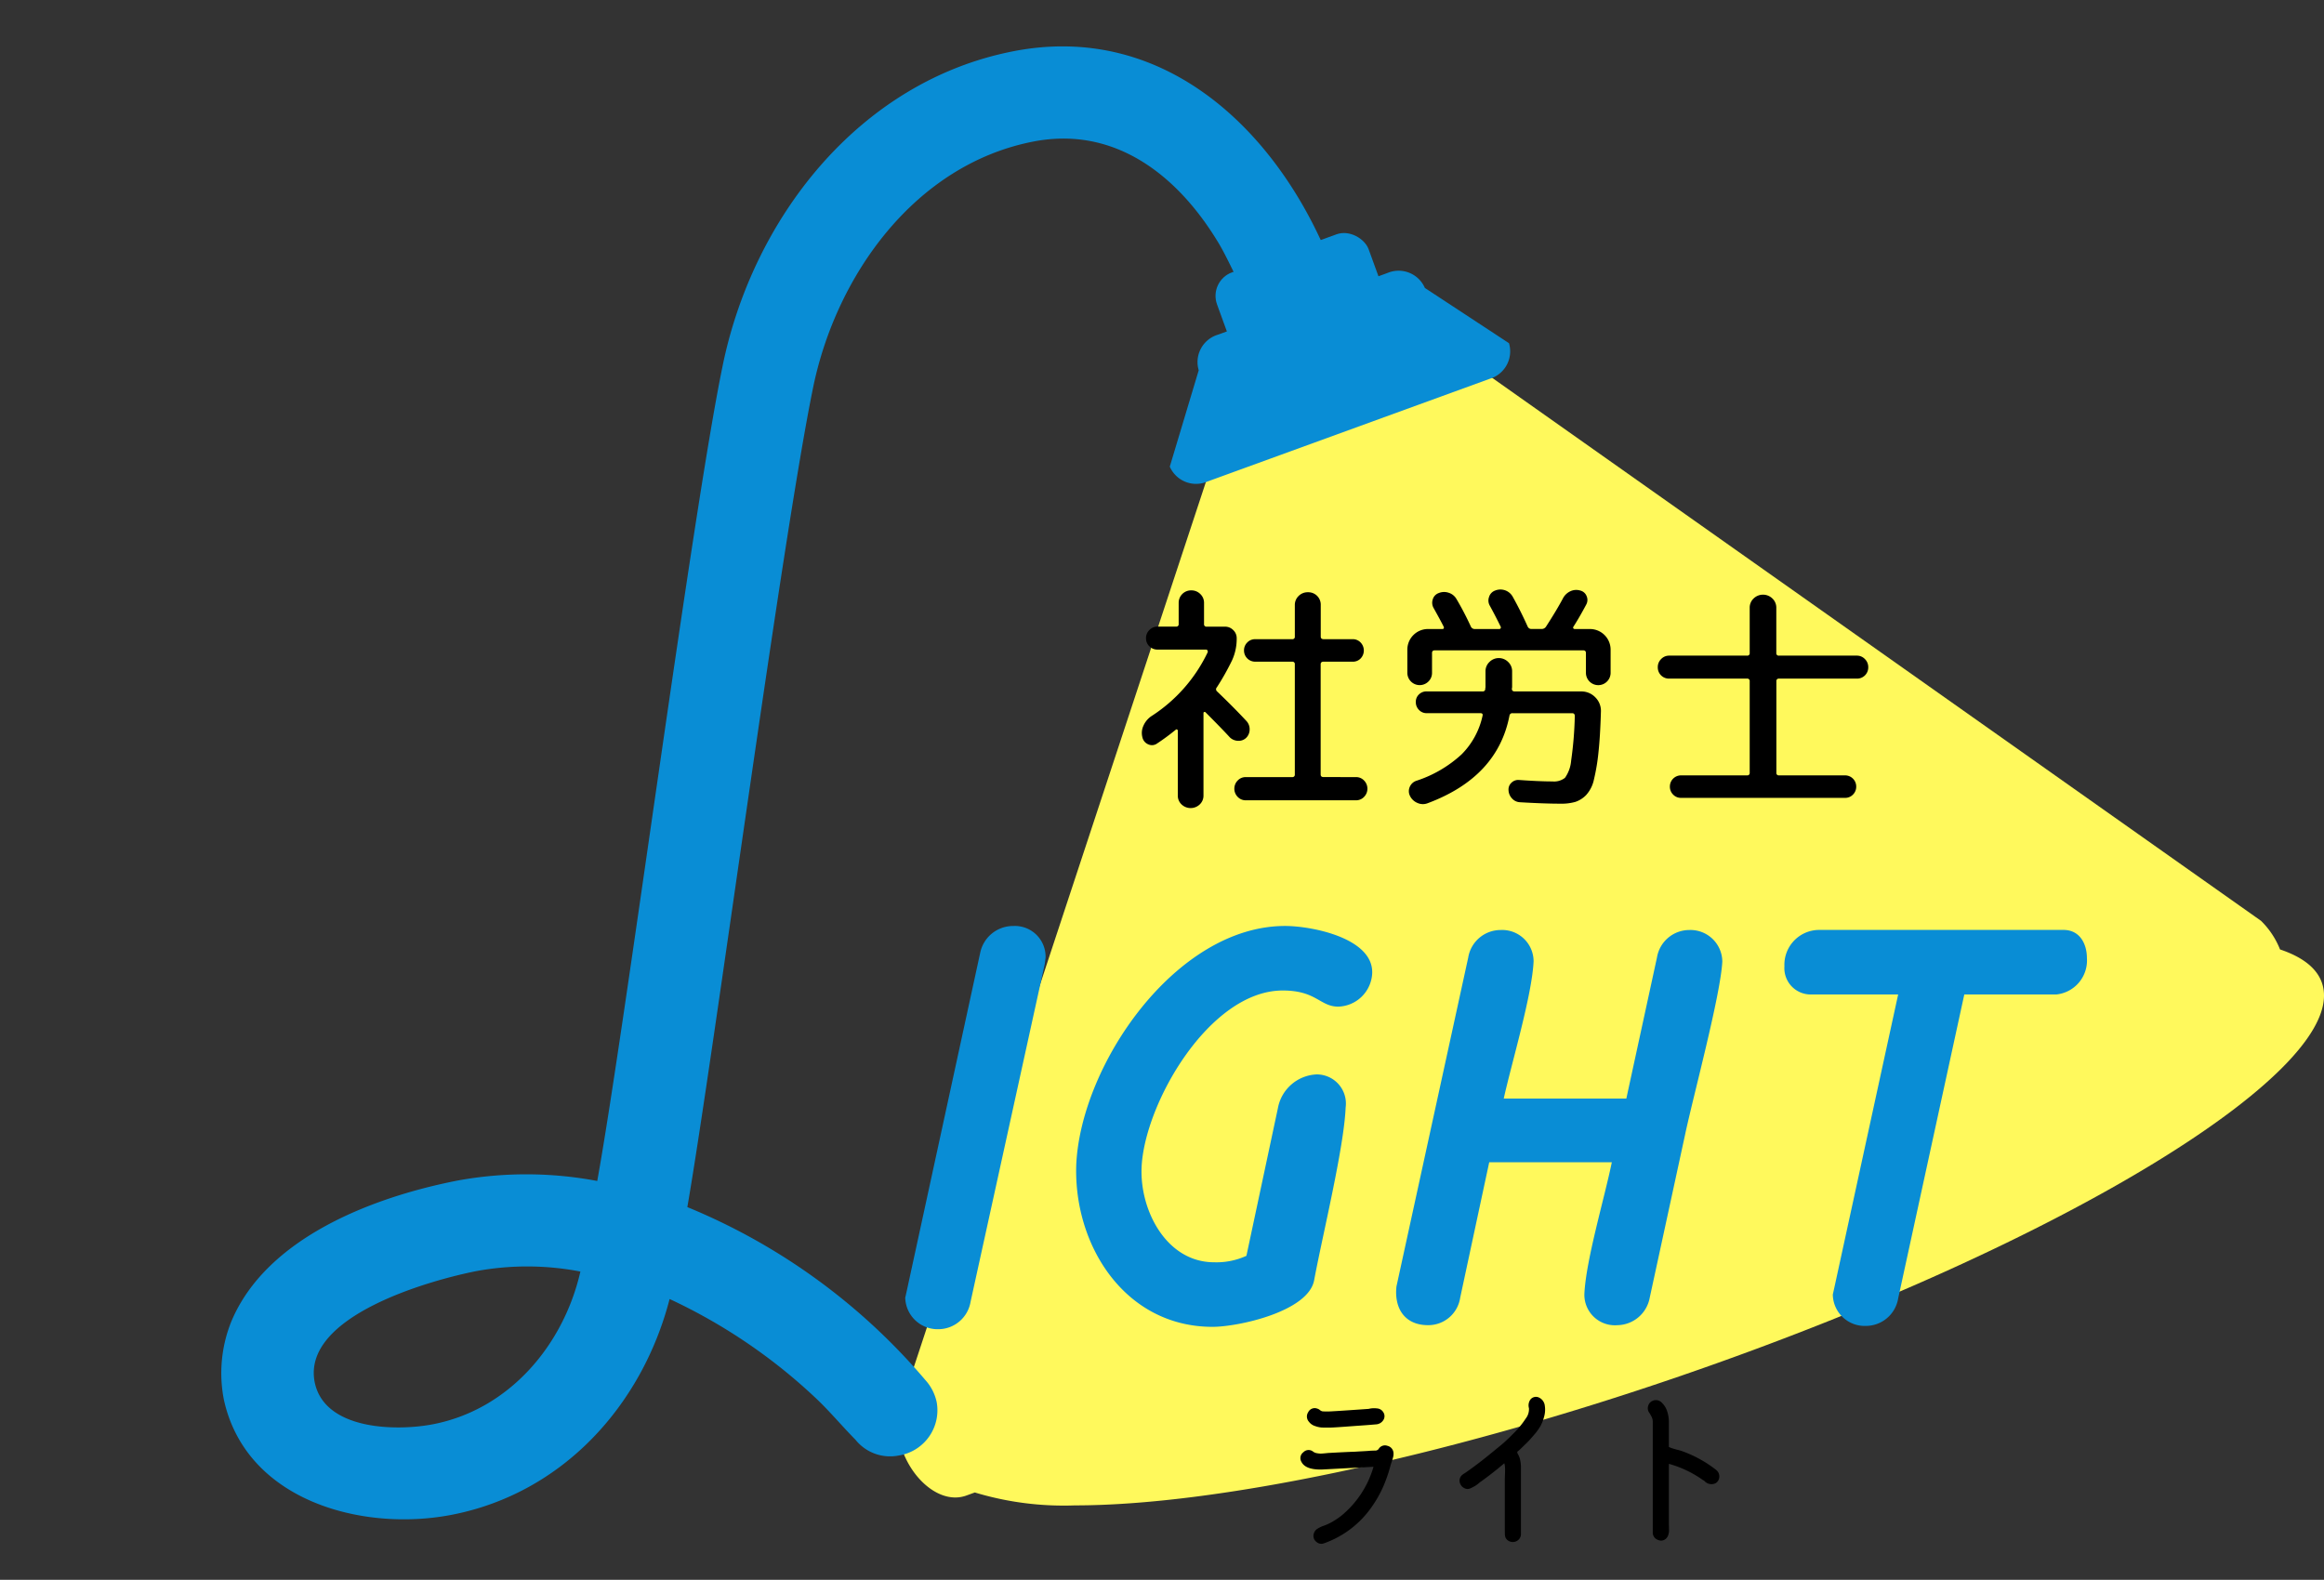 <svg xmlns="http://www.w3.org/2000/svg" width="185.49" height="126.119" viewBox="0 0 185.49 126.119"><rect x="0" y="0" width="185.49" height="126.119" fill="#333333" stroke="none"/><g transform="translate(-177.893 -22.277)"><path d="M33.724,118.069l-.626.227c-2.628,1.009-5.8-2.582-5.549-6.271L57.113,22.408c.229-3.3,3.1-4.4,5.476-2.1l73.794,52.126a6.587,6.587,0,0,1,1.516,2.283c1.787.6,2.938,1.486,3.347,2.673,2.338,6.789-20.532,20.819-51.08,31.337C70.657,115.443,52.731,119.1,41.716,119.1A24.527,24.527,0,0,1,33.724,118.069Z" transform="translate(221.974 23.354)" fill="#fff95c"/><g transform="translate(554.809 -88.775)"><g transform="translate(-376.916 98.646)"><g transform="translate(0 0)"><g transform="translate(0 32.219) rotate(-11)"><path d="M103.833,20.973a2.775,2.775,0,0,0-.09-.9C101.313,9.452,94.2,0,82.41,0c-12.6,0-23.044,9.181-27.634,20.343C50.094,31.6,37,70.851,32.585,82.193a30.486,30.486,0,0,0-10.892-2.16c-6.841,0-15.843,1.53-19.893,7.561A11.015,11.015,0,0,0,0,93.625c.18,8.281,8.821,12.512,16.113,12.512,9,0,16.563-5.671,20.343-13.592a44.113,44.113,0,0,1,9.812,9.812c.99,1.35,1.71,2.7,2.61,4.051a3.533,3.533,0,0,0,3.151,1.89,3.653,3.653,0,0,0,3.781-3.6,3.781,3.781,0,0,0-.54-1.89A49.73,49.73,0,0,0,39.246,85.613C43.657,74,56.845,34.656,61.616,23.224,65.127,14.852,72.958,7.381,82.59,7.381c6.571,0,10.712,4.771,12.872,10.532.45,1.17.72,2.43,1.08,3.6.63,1.8,1.53,2.97,3.6,2.97A3.556,3.556,0,0,0,103.833,20.973ZM29.885,89.034c-2.43,5.491-7.651,9.722-13.862,9.722-2.971,0-8.551-1.17-8.641-5.041-.09-5.491,10.8-6.3,14.4-6.3A22.413,22.413,0,0,1,29.885,89.034Z" transform="translate(0 0)" fill="#098dd5"/><g transform="translate(86.31 22.215) rotate(-9)"><rect width="12.876" height="9.657" rx="2" transform="translate(7.972 0)" fill="#098dd5"/><path d="M7.2,0h14.41a2.285,2.285,0,0,1,2.4,2.146l4.8,6.438a2.285,2.285,0,0,1-2.4,2.146H2.4A2.285,2.285,0,0,1,0,8.584L4.8,2.146A2.285,2.285,0,0,1,7.2,0Z" transform="translate(0 4.292)" fill="#098dd5"/></g></g><path d="M45.17,46.389A2.619,2.619,0,0,0,47.745,44.2l5.923-26.975.064-.515A2.452,2.452,0,0,0,51.157,14.2a2.68,2.68,0,0,0-2.64,2.124L42.659,43.3l-.129.579A2.585,2.585,0,0,0,45.17,46.389ZM77.1,20.638a2.8,2.8,0,0,0,2.7-2.64c.129-2.833-4.828-3.8-6.953-3.8C64.1,14.2,56.5,25.337,56.178,33.32,55.985,39.758,60.105,46.2,67.058,46.2c2.06,0,7.661-1.223,8.112-3.734.644-3.476,2.382-10.558,2.511-13.777a2.324,2.324,0,0,0-2.318-2.64,3.287,3.287,0,0,0-3.09,2.7L69.762,40.531a5.765,5.765,0,0,1-2.575.515c-3.8,0-5.923-4.12-5.794-7.532C61.586,28.428,66.8,19.35,72.659,19.35,75.363,19.35,75.621,20.638,77.1,20.638ZM99.376,46.067a2.67,2.67,0,0,0,2.575-2.189l2.833-13.069c.644-3.026,2.833-11.137,2.961-13.777a2.543,2.543,0,0,0-2.639-2.511,2.619,2.619,0,0,0-2.575,2.189l-2.446,11.266H90.3c.644-2.9,2.253-8.24,2.382-10.944a2.506,2.506,0,0,0-2.64-2.511,2.619,2.619,0,0,0-2.575,2.189l-5.73,26.266c-.193,1.8.708,3.09,2.511,3.09a2.57,2.57,0,0,0,2.575-2.189L89.14,33.063h9.786c-.579,2.833-2.06,7.79-2.189,10.494A2.435,2.435,0,0,0,99.376,46.067Zm27.683-26.4H134.4a2.726,2.726,0,0,0,2.446-2.9c0-1.159-.579-2.253-1.867-2.253H115.471a2.779,2.779,0,0,0-2.768,2.9,2.1,2.1,0,0,0,2.124,2.253h6.953l-5.086,23.369-.129.579a2.543,2.543,0,0,0,2.64,2.511,2.619,2.619,0,0,0,2.575-2.189Z" transform="translate(29.721 72.129)" fill="#098dd5"/></g><path d="M3.036,2.67A.626.626,0,0,1,2.978,1.9a.574.574,0,0,1,.715-.283.536.536,0,0,1,.206.109.536.536,0,0,0,.206.109q.142.013.438.013T7.8,1.64a1.768,1.768,0,0,1,.65-.039.634.634,0,0,1,.521.309.568.568,0,0,1-.013.644.731.731,0,0,1-.579.322q-.567.052-1.7.129-1.674.129-2.009.129-.425,0-.618-.006a1.971,1.971,0,0,1-.521-.116A.965.965,0,0,1,3.036,2.67ZM9.783,5.155a.992.992,0,0,1-.026.315q-.039.161-.109.367t-.1.309a10.974,10.974,0,0,1-.386,1.21,9.217,9.217,0,0,1-1.12,2.112,7.766,7.766,0,0,1-3.8,2.9.578.578,0,0,1-.586-.09.618.618,0,0,1-.264-.5.7.7,0,0,1,.258-.528,2.322,2.322,0,0,1,.554-.277,4.91,4.91,0,0,0,.5-.212,6.407,6.407,0,0,0,.9-.579A7.862,7.862,0,0,0,8.187,6.262l-4.133.219q-1.3.026-1.622-.618A.58.58,0,0,1,2.592,5.1a.574.574,0,0,1,.779-.045.671.671,0,0,0,.3.122,1.845,1.845,0,0,0,.3.032q.109,0,.373-.026t.3-.026q1.391-.077,2.1-.1.18-.013.534-.032t.534-.032q.09-.013.258-.019t.258-.006a.329.329,0,0,0,.27-.129.584.584,0,0,1,.7-.251A.623.623,0,0,1,9.783,5.155ZM21.861,1.4a2.019,2.019,0,0,1-.052.843,3.507,3.507,0,0,1-.277.734,4.413,4.413,0,0,1-.534.74q-.373.438-.554.612l-.605.586a1.116,1.116,0,0,1-.1.084q-.077.058-.077.077a.845.845,0,0,0,.013.1,2.858,2.858,0,0,1,.18.386,2.814,2.814,0,0,1,.1.8v5.253a.606.606,0,0,1-.18.457.66.66,0,0,1-.412.193.677.677,0,0,1-.438-.116.562.562,0,0,1-.245-.418q-.013-.064-.013-.824V7.292q0-.09.013-.393t.006-.521a1.626,1.626,0,0,0-.058-.4q-.773.67-1.815,1.429a2.251,2.251,0,0,0-.238.18,2.253,2.253,0,0,1-.315.225l-.277.142a.587.587,0,0,1-.341.077.634.634,0,0,1-.3-.122.663.663,0,0,1-.245-.322.582.582,0,0,1-.013-.4.712.712,0,0,1,.064-.142.523.523,0,0,1,.116-.129,1.068,1.068,0,0,1,.109-.084l.142-.09a1.4,1.4,0,0,0,.122-.084q.773-.541,1.622-1.223.824-.67,1.172-.959t.953-.9a6.951,6.951,0,0,0,.953-1.165,1.213,1.213,0,0,0,.258-.824.813.813,0,0,1,.09-.657.56.56,0,0,1,.727-.187A.821.821,0,0,1,21.861,1.4Zm13.7,5.137a.634.634,0,0,1,.225.534.614.614,0,0,1-.29.5.749.749,0,0,1-.888-.167q-.09-.077-.1-.064a8.7,8.7,0,0,0-2.743-1.313V10.9q0,.013.006.238t0,.309a1.273,1.273,0,0,1-.052.238.653.653,0,0,1-.122.245.578.578,0,0,1-.708.167.614.614,0,0,1-.412-.618V2.67a.841.841,0,0,0-.032-.238.857.857,0,0,0-.064-.167q-.032-.058-.1-.18T30.165,1.9a.613.613,0,0,1-.045-.528.6.6,0,0,1,.367-.386.644.644,0,0,1,.708.155,1.641,1.641,0,0,1,.438.715,2.624,2.624,0,0,1,.129.766V4.666q0,.026.212.1t.483.142q.27.071.3.084A9.718,9.718,0,0,1,35.56,6.532Z" transform="translate(101.439 123.239)"/></g><path d="M28.493,16.094a.872.872,0,0,1,.637.27.933.933,0,0,1,0,1.313.872.872,0,0,1-.637.27H19.686a.872.872,0,0,1-.637-.27.933.933,0,0,1,0-1.313.872.872,0,0,1,.637-.27h3.708a.188.188,0,0,0,.212-.212V7.093a.188.188,0,0,0-.212-.212H20.439a.89.89,0,0,1-.888-.888.879.879,0,0,1,.261-.647.856.856,0,0,1,.628-.261h2.955a.188.188,0,0,0,.212-.212V2.362a.987.987,0,0,1,.3-.724,1.01,1.01,0,0,1,.744-.3.991.991,0,0,1,1.024,1.024V4.872q0,.212.232.212h2.318a.856.856,0,0,1,.628.261.922.922,0,0,1,.01,1.275.847.847,0,0,1-.637.261H25.9q-.232,0-.232.212v8.788q0,.212.232.212ZM12.617,13.409a.7.7,0,0,1-.715.068.79.79,0,0,1-.464-.57,1.374,1.374,0,0,1,.087-.917,1.8,1.8,0,0,1,.608-.744,12.4,12.4,0,0,0,4.519-5.118.189.189,0,0,0-.019-.145.125.125,0,0,0-.116-.068H12.636A.888.888,0,0,1,12,5.655a.863.863,0,0,1-.27-.647A.894.894,0,0,1,12,4.351a.872.872,0,0,1,.637-.27h1.487a.188.188,0,0,0,.212-.212V2.188a.989.989,0,0,1,1-1,1,1,0,0,1,.724.29.955.955,0,0,1,.3.715v1.68a.188.188,0,0,0,.212.212h1.468a.9.9,0,0,1,.647.27.879.879,0,0,1,.28.657A4.13,4.13,0,0,1,18.6,6.765a19.8,19.8,0,0,1-1.217,2.163.223.223,0,0,0,.019.328q1.352,1.294,2.356,2.376a.961.961,0,0,1,.241.676.929.929,0,0,1-.28.657.863.863,0,0,1-.657.232.966.966,0,0,1-.657-.29q-.579-.637-1.931-1.989a.087.087,0,0,0-.1-.019.076.076,0,0,0-.058.077v6.586a.955.955,0,0,1-.3.715,1.05,1.05,0,0,1-1.449,0,.955.955,0,0,1-.3-.715V12.385a.093.093,0,0,0-.058-.087.077.077,0,0,0-.1.01A17.982,17.982,0,0,1,12.617,13.409Zm21.65-4.944a.985.985,0,0,1-1.68-.7V5.915a1.649,1.649,0,0,1,1.642-1.642h1.139q.193,0,.116-.193-.251-.5-.792-1.468a.844.844,0,0,1-.077-.7A.754.754,0,0,1,35.1,1.4a1.118,1.118,0,0,1,.792-.019,1.089,1.089,0,0,1,.618.5,23.547,23.547,0,0,1,1.139,2.182.347.347,0,0,0,.309.212h1.951a.139.139,0,0,0,.116-.048.138.138,0,0,0,.019-.126q-.425-.869-.869-1.68a.819.819,0,0,1-.068-.7A.782.782,0,0,1,39.6,1.2a1.123,1.123,0,0,1,1.391.483q.637,1.139,1.2,2.395a.323.323,0,0,0,.309.193h.811a.409.409,0,0,0,.348-.193q.85-1.313,1.352-2.26a1.27,1.27,0,0,1,.589-.56,1.093,1.093,0,0,1,.782-.058.727.727,0,0,1,.512.444.757.757,0,0,1-.029.676Q46.319,3.347,45.836,4.1a.1.1,0,0,0,0,.116.13.13,0,0,0,.116.058h1.217a1.649,1.649,0,0,1,1.642,1.642V7.769a.985.985,0,0,1-1.97,0V6.186q0-.212-.232-.212H34.789q-.232,0-.232.212V7.769A.948.948,0,0,1,34.268,8.465Zm9.908,7.976a1.4,1.4,0,0,0,.995-.29,2.787,2.787,0,0,0,.492-1.381,29.442,29.442,0,0,0,.29-3.544q0-.232-.212-.232H40.989a.226.226,0,0,0-.251.193q-.946,4.906-6.528,6.992a1.044,1.044,0,0,1-.811-.019,1.157,1.157,0,0,1-.6-.56.841.841,0,0,1-.019-.724.875.875,0,0,1,.541-.492,9.787,9.787,0,0,0,3.592-2.1,6.219,6.219,0,0,0,1.68-3.1q.039-.193-.174-.193H34.132a.824.824,0,0,1-.618-.261.872.872,0,0,1-.251-.628.808.808,0,0,1,.251-.608.858.858,0,0,1,.618-.241h4.461a.188.188,0,0,0,.212-.212.407.407,0,0,1,.01-.068.407.407,0,0,0,.01-.068V7.654a1.009,1.009,0,0,1,.319-.753,1.049,1.049,0,0,1,1.487,0,1.009,1.009,0,0,1,.319.753V8.909a.407.407,0,0,1-.01.068.407.407,0,0,0-.01.068q0,.212.232.212h5.292a1.533,1.533,0,0,1,1.139.473,1.515,1.515,0,0,1,.444,1.149q-.058,1.989-.2,3.283a16.011,16.011,0,0,1-.357,2.124,2.649,2.649,0,0,1-.618,1.236,2.146,2.146,0,0,1-.859.55,4.086,4.086,0,0,1-1.207.145q-1.275,0-3.225-.116a.9.9,0,0,1-.628-.3,1.023,1.023,0,0,1-.28-.666.726.726,0,0,1,.232-.589.768.768,0,0,1,.6-.222Q43.133,16.441,44.176,16.441Zm9.309-8.208a.891.891,0,0,1-.908-.908.894.894,0,0,1,.27-.657.872.872,0,0,1,.637-.27H59.7a.188.188,0,0,0,.212-.212V2.574a1,1,0,0,1,.309-.734,1.072,1.072,0,0,1,1.506,0,1,1,0,0,1,.309.734V6.186a.188.188,0,0,0,.212.212h6.219a.872.872,0,0,1,.637.27.894.894,0,0,1,.27.657.891.891,0,0,1-.908.908H62.253a.188.188,0,0,0-.212.212v7.3a.188.188,0,0,0,.212.212h5.273a.89.89,0,0,1,.888.888.879.879,0,0,1-.261.647.856.856,0,0,1-.628.261H54.431a.856.856,0,0,1-.628-.261.879.879,0,0,1-.261-.647.89.89,0,0,1,.888-.888H59.7a.188.188,0,0,0,.212-.212v-7.3a.188.188,0,0,0-.212-.212Z" transform="translate(-297.176 156.994)"/></g></g></svg>